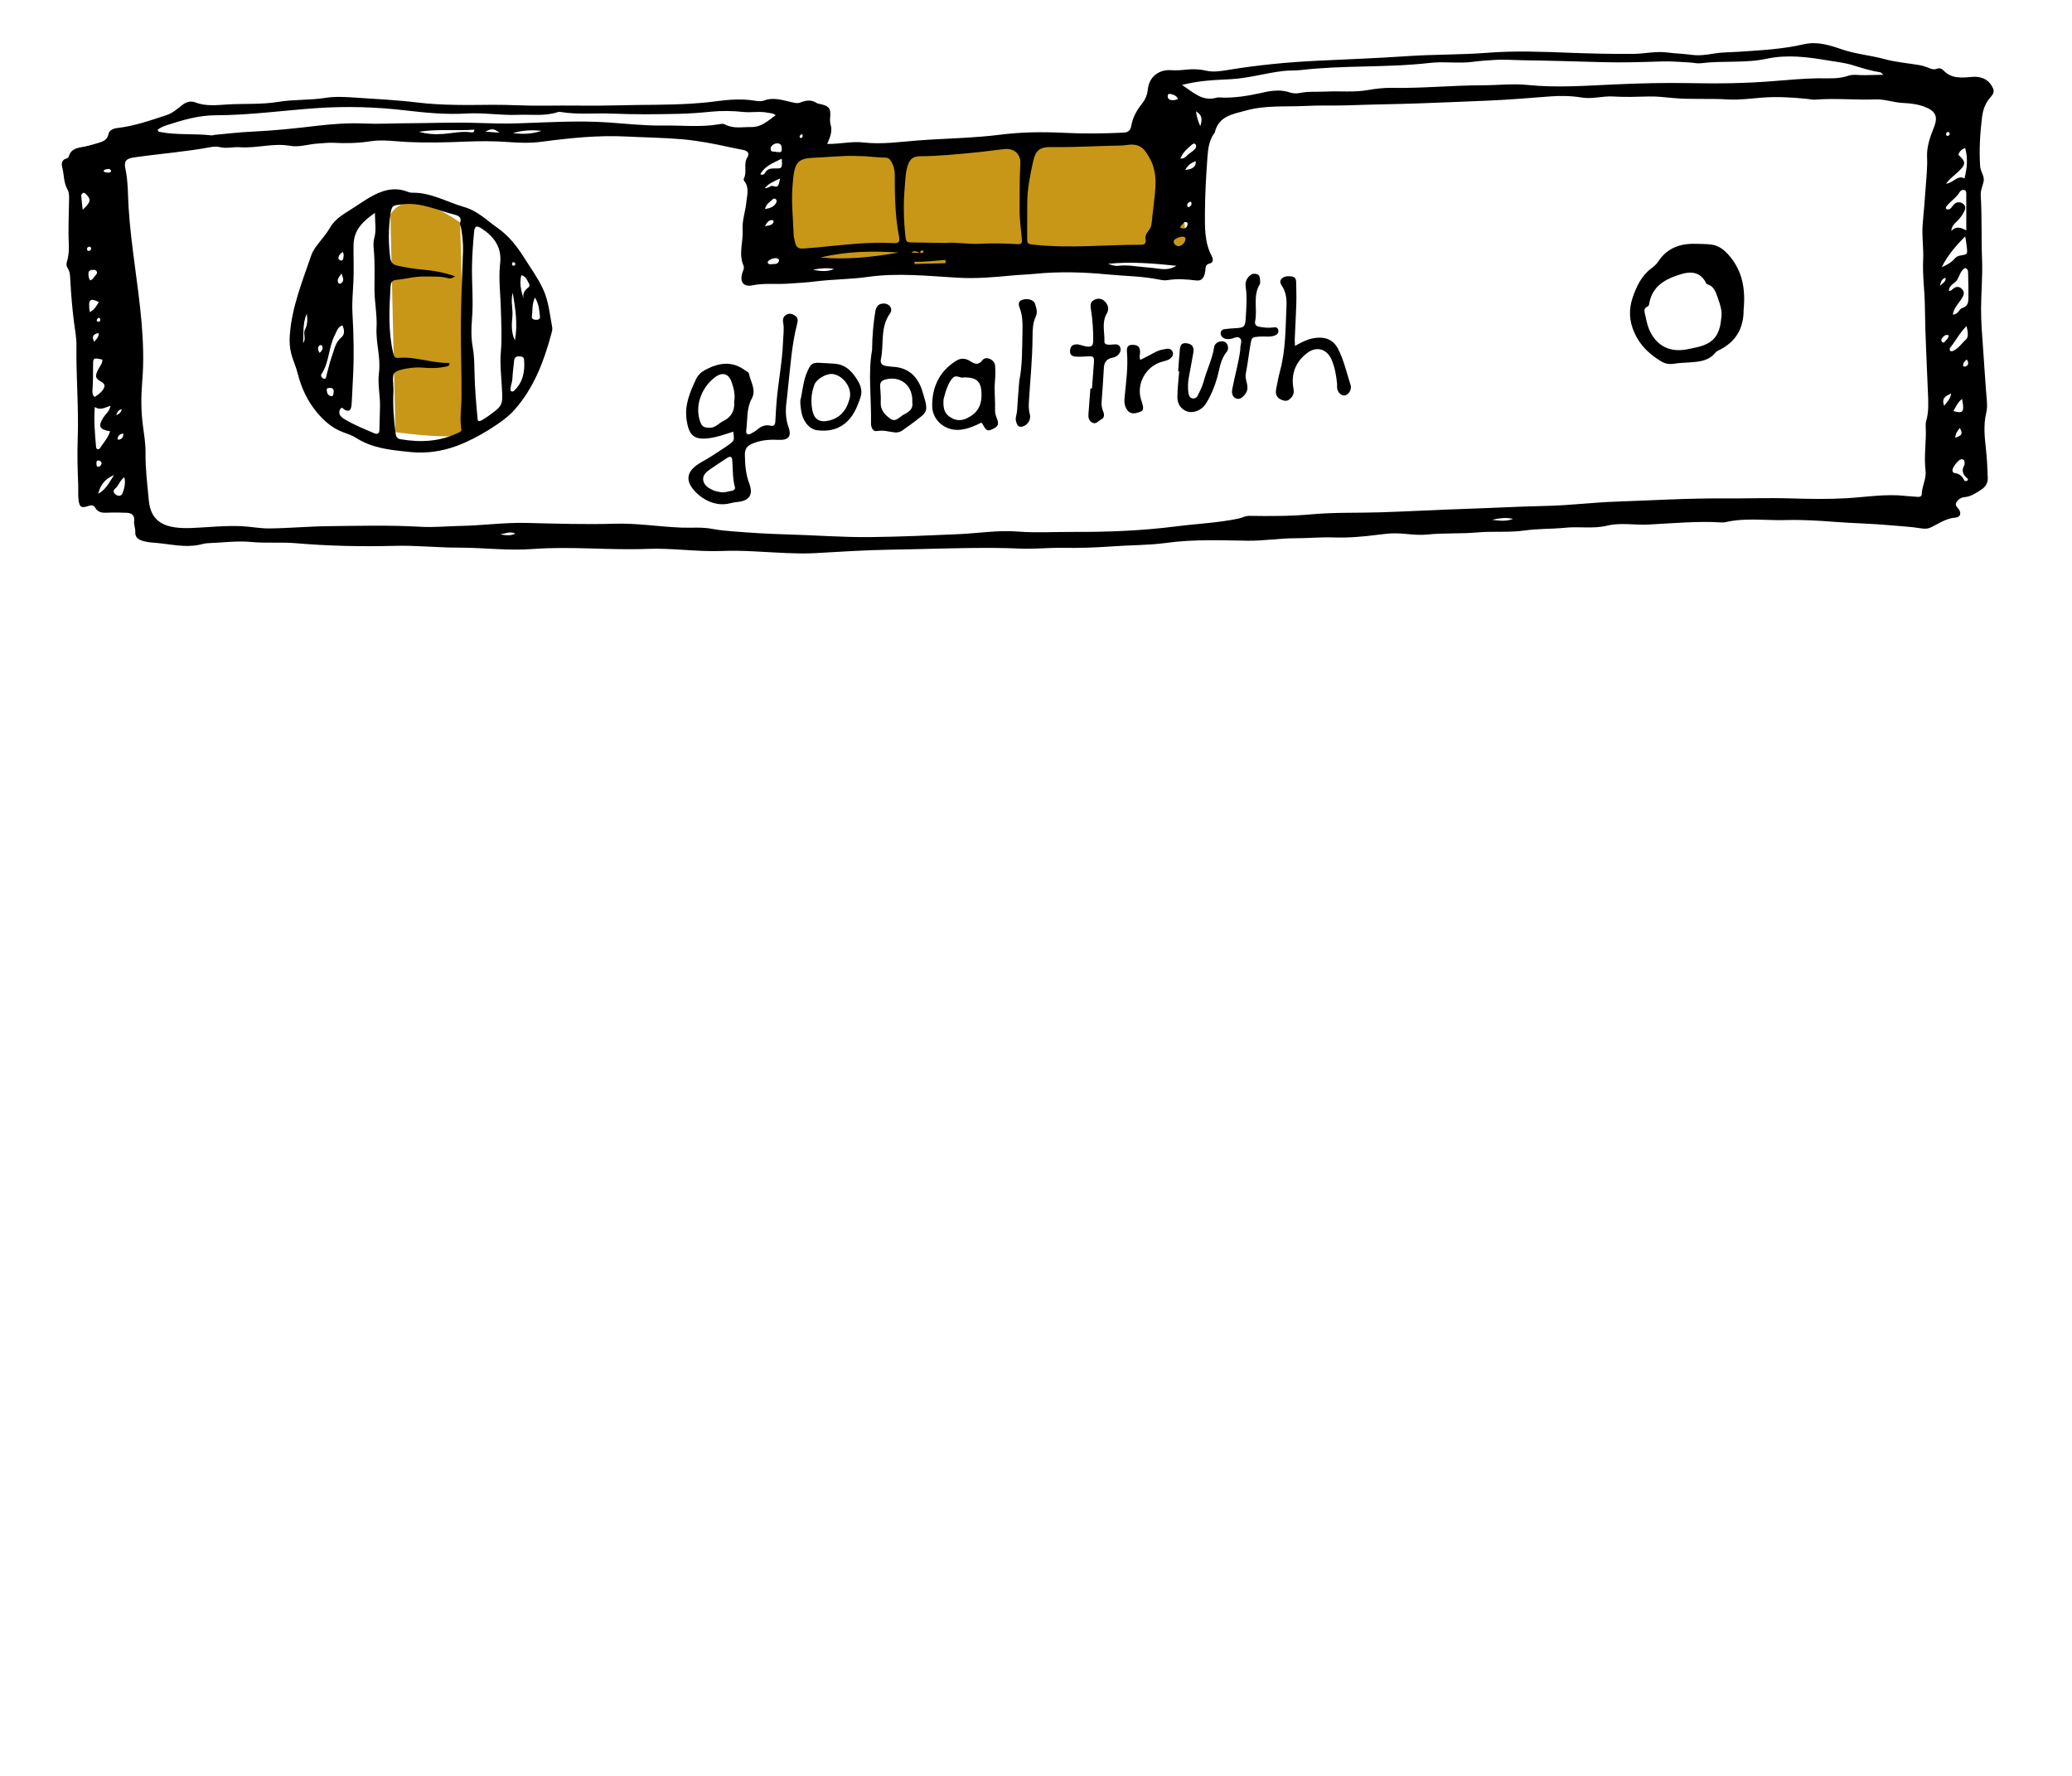 <?xml version="1.0" encoding="UTF-8"?>
<svg id="Ebene_1" data-name="Ebene 1" xmlns="http://www.w3.org/2000/svg" version="1.1" viewBox="0 0 1438.61 1233.1">
  <defs>
    <style>
      .cls-1 {
        fill: #c89717;
      }

      .cls-1, .cls-2 {
        stroke-width: 0px;
      }

      .cls-2 {
        fill: #000;
      }
    </style>
  </defs>
  <path class="cls-1" d="M553.22,107.65s-24.42,64.54,5.23,73.26c29.65,8.72,265.12,0,265.12-8.72s-3.49-69.77-27.91-73.26c-24.42-3.49-242.45,8.72-242.45,8.72Z"/>
  <path class="cls-1" d="M271.05,149l3.52,151.09s20.51,2.91,36.2,2.91,12.21-19.19,12.21-19.19l-3.51-129.24s-35.82-27.02-48.42-5.58Z"/>
  <g>
    <path class="cls-2" d="M574.36,99.97c9.21.04,17.12-1.97,25.04-1.04,12.88,1.5,25.66-.49,38.38-1.44,18.95-1.41,37.98-1.59,56.89-3.98,14.48-1.84,29.15-2.02,43.79-1.29,13.7.69,27.41.55,41.12-.1,3.56-.17,5.26-1.07,5.97-5.2.93-5.37,3.74-10.4,7.19-14.73,2.46-3.08,3.84-6.25,4.22-10.18.84-8.64,7.7-13.94,16.29-13.28,3.29.25,6.65.02,9.94-.34,4.86-.53,9.46-.45,14.38.71,4.53,1.06,9.67.36,14.4-.42,20.99-3.49,42.11-5.55,63.35-6.54,20.56-.97,41.14-1.75,61.68-3.15,18.57-1.27,37.2-.89,55.75-2.35,19.06-1.5,38.08-.72,57.13,0,14.82.56,29.67.91,44.5.75,7.71-.08,15.35-1.98,23.17-.95,5.7.75,11.49.87,17.18,1.65,5.17.71,10.26-.07,15.21-.89,5.96-.99,11.9-.89,17.84-1.29,14.97-1.01,29.97-1.78,44.7-5.19,9.11-2.11,17.79.61,26.32,3.55,9.67,3.33,19.91,4.11,29.76,6.8,7.86,2.15,16.14,2.78,24.22,4.16,1.73.3,3.46.78,5.09,1.43,2.28.9,4.44,2.07,7.01,1.07,1.62-.63,3.25-.18,4.31.98,5.58,6.1,12.82,5.34,19.85,4.69,6.83-.64,12.17,1.98,14.79,8.08,1.32,3.08-1.15,5.18-2.56,6.92-3.2,3.96-4.54,8.25-5.15,13.17-1.4,11.24-2,22.44-1.31,33.77.23,3.74,3,6.72,2.5,10.14-.49,3.36-2.29,6.43-2.07,10.11.9,14.83.34,29.71.92,44.53.44,11.35-.62,22.55-.69,33.82-.06,9.44.74,18.92,1.42,28.38.88,12.16,1.59,24.32,2.64,36.47.23,2.65.14,5.29-.49,7.93-1.98,8.34-1.13,16.69-.18,25.09.74,6.59,1.01,13.24,1.26,19.86.14,3.56-1.5,6.46-4.57,8.36-3.56,2.21-7,4.78-11.38,5.13-2.14.17-3.86,1.09-5.15,2.67-1.16,1.42-1.72,2.77.04,4.59,3.05,3.15,2.55,6.66-1.43,6.97-6.91.55-11.93,4.56-17.76,7.11-1.71.75-3.99.69-5.91.38-7.19-1.18-14.44-1.51-21.65-2.17-12.81-1.18-25.64-1.36-38.43-2.35-11.27-.87-22.63-1.57-33.81-1.25-14.03.4-28.21-1.8-42.14,1.48-1.06.25-2.21.18-3.32.11-16.83-.98-33.61.72-50.37,1.53-9.48.46-19.03-1.51-28.39.76-9.62,2.33-19.4.45-29.09,1.44-9.43.96-18.95.59-28.41,1.93-10.75,1.53-21.71.35-32.49,1.32-11.7,1.06-23.44.27-35.09,1.48-7.12.74-14.08-.67-21.12-.83-4.49-.1-8.78.44-13.13,1-10.11,1.3-20.21,2.18-30.44,1.84-9.02-.3-18.07.57-27.07.57-11.05,0-21.9,1.88-32.99,1.7-18.71-.3-37.55-1.05-56.17,1.51-12.52,1.71-25.13,1.5-37.67,2.42-11.38.84-22.92,1.21-34.44,1.02-9.9-.16-19.84.96-29.83.51-11.48-.52-23-.53-34.5-.39-18.39.23-36.77.88-55.16,1.15-17.5.26-34.94,1.42-52.4,2.41-6.41.36-12.87.2-19.29-.04-15.05-.56-30.03-2.1-45.17-1.47-17.27.72-34.53-2.14-51.82-1.45-26.59,1.06-53.17-1.91-79.72.1-17.11,1.3-34.09-.97-51.14-.96-14.85.02-29.61-1.64-44.5-1.25-23.04.6-46.08.13-69.1-1.85-10.1-.87-20.39.15-30.54-.82-10.17-.98-20.21.48-30.31.83-1.95.07-3.88.68-5.82,1.09-9.78,2.07-19.42-.29-29.06-1.2-3.43-.32-7.01-.44-10.47-1.53-3.27-1.03-5.17-2.81-4.99-6.04.15-2.71-1.15-5.13-.77-7.88.5-3.56-1.64-5.41-5.06-5.54-4.42-.18-8.87-.3-13.28-.08-3.51.17-6.67.05-8.68-3.39-1.31-2.25-3.11-1.84-5.18-1.14-4.4,1.5-5.8.58-6.39-4.08-.47-3.73-.12-7.5-.28-11.26-.43-10.38-.71-20.81-.33-31.19.79-21.7-1.18-43.34-.88-65.03.08-5.45-1.03-10.96-1.73-16.41-1.2-9.41-1.95-18.84-2.5-28.29-.18-3.11-.05-6.25-1.85-8.99-.93-1.41-1.04-2.82-.54-4.42,1.27-4.08,1.52-8.34,1.32-12.52-.51-10.43.06-20.83.2-31.24.03-2.29-.05-4.61-1.12-6.47-2.74-4.75-2.29-10.16-3.61-15.19-.73-2.8-.52-5.35,2.96-6.33.58-.16,1.37-.68,1.5-1.18,1.77-6.8,7.97-6.14,12.83-7.47,2.33-.64,4.68-1.17,7-1.92,3.6-1.16,6.98-1.88,7.86-6.65.41-2.25,3.29-3.6,5.81-3.89,11.95-1.37,23.21-5.3,34.53-9.04,4.09-1.35,7.27-4.18,10.56-6.78,2.81-2.22,5.92-3.32,9.3-2.01,7.34,2.86,14.97,1.88,22.38,1.43,11.71-.7,23.51.14,35.14-1.78,10.91-1.8,22.01-1.06,32.97-2.81,6.7-1.07,13.73-.62,20.57-.16,14.36.97,28.74,1.65,43.05,3.38,17.41,2.12,34.89,1.76,52.41,1.61,11.47-.09,23.02.77,34.53.6,17.95-.27,35.9.26,53.86-.25,16.38-.46,32.78-.12,49.15-1.14,5.53-.34,11.06-.78,16.54-1.54,9.47-1.3,18.89-2.06,28.41-.44,1.92.33,4.16.45,5.92-.21,6.73-2.52,13.08-.12,19.47,1.23,1.99.42,3.66.98,5.7.16,3.81-1.53,7.69-2.16,11.44.39.52.35,1.25.41,1.9.55,6.69,1.48,7.96,2.96,7.34,9.69-.16,1.8-.1,3.29.41,5.06,1.2,4.19-.3,8.24-2.46,13.1ZM638.84,175.51c.83.1,1.73.37,2.35-.42.14-.18-.05-.93-.23-.98-1.23-.39-2.09-.08-2.11,1.41-1.82-.29-3.52-2.26-6.2-.05,2.52.02,4.36.03,6.19.04ZM1322.79,344.35c2.87.22,5.75.45,8.62.65,1.46.1,2.86-.27,2.9-1.95.11-5.57,3.3-10.62,2.61-16.3-1.24-10.17.69-20.34.12-30.51-.07-1.31-.03-2.71.34-3.95,1.92-6.51,1.44-13.16,1.2-19.78-.73-19.89-1.92-39.77-2.11-59.66-.1-10.84-1.74-21.59-1.2-32.44.42-8.39-1.1-16.77-.29-25.2.81-8.36,1.4-16.74,2.04-25.11.54-7.05,1.28-14.02.96-21.18-.31-7.02,2.13-13.91,4.78-20.51,3.03-7.55,1.1-11.38-6.6-14.3-4.88-1.84-9.96-2.39-14.99-2.62-6.43-.3-12.52-2.71-18.99-2.47-13.93.54-27.87-.96-41.8.17-1.95.16-3.96-.37-5.94-.56-10.36-1.03-20.76-1.65-31.13-.83-7.94.63-15.94,1.73-23.82,1.24-12.85-.81-25.7.2-38.56-1.04-5.37-.52-10.93-1.15-16.29-1-8.19.23-16.39.52-24.54,0-7.35-.47-14.53,1.95-21.84.73-7.26-1.21-14.69-1.34-21.86-.79-14.79,1.14-29.55,2.38-44.38,2.98-15.7.64-31.4,1.31-47.11,1.87-15.89.57-31.79.69-47.67,1.3-10.18.39-20.39-.07-30.55.46-13.88.72-27.93-.61-41.6,3.19-9.06,2.52-18.96,3.74-21.65,15.26-.05.2-.25.36-.38.54-3.54,4.89-4.29,10.7-4.7,16.37-.92,12.83-1.69,25.69-1.75,38.54-.06,10.32-.38,20.86,4.77,30.47.99,1.86,1.18,4.45-1.3,4.99-3.42.74-2.88,2.8-3.24,5.28-.75,5.19-2.69,7.01-6.57,6.52-6.62-.84-13.18-1.26-19.83-.18-1.91.31-4-.06-5.94-.46-11.56-2.34-23.34-2.35-35.01-3.48-17.03-1.64-33.97-2.16-50.99-.46-5.28.53-10.6.65-15.88,1.16-12.58,1.22-25.17,2.29-37.81,1.54-20.77-1.23-41.51-3.5-62.32-.55-12.07,1.71-24.31,1.62-36.42,3.14-6.32.8-12.76,1.1-19.14,1.55-8.16.57-16.35-.52-24.49,1.15-6.25,1.29-9-2.38-7.01-8.65.53-1.69,1.57-3.3.78-5.11-3.59-8.2-.02-16.61-.59-24.94-.43-6.25,1.98-12.64,2.58-19.02.47-4.89,2.24-10.07-1.42-14.65-.35-.44-.52-1.43-.27-1.91,2.43-4.62-.56-10.05,2.45-14.69,1.85-2.84-.14-4.47-2.99-5.06-3.03-.62-6.09-1.15-9.11-1.83-11.03-2.46-22.09-4.6-33.39-5.57-12.79-1.11-25.6-1.24-38.39-1.89-19.84-1-39.36,1.02-58.87,3.61-7.8,1.04-15.44.82-23.14.23-10.17-.78-20.36-.7-30.5-.28-13.25.55-26.43.87-39.72.24-8.57-.41-17.29-1.85-25.85-.49-8.62,1.37-17.19,1.48-25.83,1.03-3.34-.17-6.63.35-9.93.49-6.64.29-13.18,2.81-19.79,1.63-11.79-2.12-23.32,1.85-35.08.97-4.49-.34-9.13,1.1-13.79-.09-1.87-.48-4.02-.4-5.94-.04-17.63,3.28-35.51,4.63-53.23,7.16-5.64.8-7.5,2.36-6.35,7.75,1.92,8.98,1.68,18.1,2.24,27.1,1.68,27,6.79,53.57,9.05,80.47,1.11,13.25,1.56,26.53.45,39.73-.88,10.43-.96,20.65.42,31.06.83,6.3,1.9,12.7,1.83,19.09-.13,11.12,1.27,22.14,2.3,33.14,1.05,11.19,6.88,16.99,18.1,18.56,3.94.55,7.92.62,11.94.45,11.5-.5,22.96-1.78,34.53-1.24,6.4.3,12.65,1.62,19.14,1.55,13.74-.16,27.43-1.44,41.14-1.58,21.26-.23,42.53-.8,63.8.43,9.26.54,18.59-.43,27.9-.6,15.23-.28,30.39-2.45,45.65-2.08,20.38.5,40.75,1.17,61.14.55,15.54-.47,30.97,2.12,46.48,2.71,7.08.27,14.23-.49,21.24.86,5.03.97,10.09,1.4,15.18,1.81,11.93.96,23.87,1.68,35.85,2.01,19.7.53,39.36,2.12,59.11,1.9,20.41-.23,40.77-1.14,61.14-2.04,13.72-.61,27.42-2.91,41.14-1.8,12.43,1,24.83.19,37.21.25,24.14.12,48.33-.75,72.33-3.82,14.49-1.85,29.13-2.45,43.49-5.43,2.55-.53,4.73-1.95,7.59-1.9,14.38.23,28.77.25,43.14-1.07,15.9-1.46,31.89-.89,47.83-1.39,19.7-.63,39.39-1.75,59.09-2.4,18.81-.62,37.6-1.66,56.43-2.06,15.93-.34,31.83-2.4,47.76-2.95,25.02-.86,50.03-2.41,75.09-2.24,15.51.1,31.01-.48,46.54-.01,12.82.38,25.66.61,38.53-.12,13.64-.77,27.23-3.14,40.96-1.64ZM820.68,59c7.8,5.04,14,11.62,23.86,8.86,1.64-.46,3.53-.06,5.3-.06,8.21.01,16.21-1.13,24.26-2.94,6.77-1.52,13.84-3.15,20.96-.81,2.26.74,4.73,1.06,7.23.54,6.12-1.28,12.35-.69,18.53-1.01,9.48-.5,18.96.66,28.49-.99,5.58-.96,11.42-1.7,17.11-1.59,21.05.4,42.02-1.77,63.05-1.79,10.41-.01,20.85-1.28,31.22-.22,19.92,2.04,39.82.56,59.68-.35,17.72-.81,35.43-1.28,53.15-.92,19.28.39,38.51.17,57.73-1.4,10.16-.83,20.33-1.75,30.51-1.95,7.2-.14,14.31.73,21.43-1.77,3.37-1.18,7.46-.33,11.23-.41,4.17-.08,8.34-.17,13.2-.27-1.1-.93-1.53-1.61-2.06-1.69-6.56-1.04-12.88-3.01-19.2-4.98-5.51-1.71-11.27-2.29-16.94-3.25-14.24-2.42-28.53-4.29-42.85-1.21-15.07,3.23-30.46,1.17-45.59,3.11-2.58.33-5.29-.39-7.94-.54-6.59-.37-13.15-.92-19.78-.69-13.46.47-26.92.84-40.42.49-9.28-.24-18.57-.51-27.85-.76-8.62-.23-17.26-.43-25.89-.54-7.3-.1-14.62-.7-21.88-.23-4.83.32-9.71.63-14.52,1.28-9.9,1.34-19.77-.4-29.79.75-15.54,1.79-31.31,2.15-46.97,2.53-14.39.35-28.73.8-43.03,2.47-3.73.43-7.54.16-11.27.56-12.51,1.32-24.61,5.13-37.29,5.77-10.92.55-21.93.91-33.69,3.99ZM713.23,140.89c-.02,7.75,0,15.5-.06,23.25-.04,5.34-.06,5.26,5.35,5.83,24.56,2.59,49.12-.06,73.68-.02,2.26,0,3.78-.93,3.21-3.72-.42-2.07.43-4.19,1.69-5.58,2.3-2.55,2.56-5.46,2.8-8.56.2-2.65.66-5.27.91-7.91,1.04-11.07,3.5-22.25-1.86-32.94-4.39-8.75-7.93-11.87-16.72-10.55-1.96.3-3.96.37-5.95.4-15.49.25-30.96,1.26-46.48,1.02-7.8-.12-10.81,2.28-12.47,9.89-2.08,9.51-4.06,19.08-4.1,28.9ZM656.65,168.71c6.86-.74,15.22,1,23.67.56,8.39-.44,16.8-.32,25.2.21,3.84.24,4.19-.27,3.88-4.11-.53-6.58-1.54-13.1-1.48-19.76.09-10.62-.14-21.24.52-31.86.42-6.75-4.34-10.95-11.1-10.26-6.16.63-12.28,1.6-18.44,2.21-13.42,1.32-26.85,2.7-40.35,2.81-4.54.04-6.78,2.05-8.16,6.01-1.77,5.11-1.78,10.44-2.25,15.71-.98,11.07-.74,22.14.43,33.18.51,4.79.81,4.87,5.24,4.95,7.08.12,14.17.22,22.82.34ZM601.27,108.51c-2.87-.1-5.73-.21-8.62-.25-9.11-.14-18.15.89-27.23,1.25-10.89.43-13.34,2.83-14.67,13.84-.16,1.32-.19,2.65-.33,3.98-1.21,11.76.2,23.47.58,35.2.06,1.75.45,3.52.89,5.24,1.07,4.23,2.13,5.02,6.55,4.75,3.75-.22,7.49-.62,11.23-.96,16.74-1.54,33.44-3.75,50.33-2.78,4.03.23,4.93-.68,4.2-4.48-2.73-14.22-2.98-28.59-2.95-42.98,0-3.43-.82-6.47-2.64-9.42-1.05-1.71-1.97-2.44-4.09-2.46-4.42-.04-8.83-.58-13.24-.92ZM538.58,80c-2.27-1.66-3.89-1.38-5.38-1.71-5.7-1.24-11.51.06-17.16-.55-7.54-.82-14.97-.91-22.49-.17-7.27.72-14.57,1.29-21.87,1.46-15.5.37-31,.51-46.52-.14-11.9-.5-23.87.83-35.74-1.11-.64-.1-1.38-.19-1.96,0-9.05,3.09-18.45,1.58-27.68,1.95-11.95.49-23.95-1.62-35.81-.92-14.27.85-28.21-.49-42.27-2.14-20.5-2.41-41.14-3.03-61.7-1.6-23.41,1.62-46.7,4.93-70.23,4.96-11.56.02-22.59,3.2-33.48,6.73-2.41.78-4.92,1.7-6.8,3.32.17,1.15.77,1.4,1.42,1.53,11.83,2.3,23.91,1.01,35.81,2.38.85.1,1.74-.31,2.62-.39,8.37-.75,16.74-1.78,25.13-2.16,15.25-.68,30.43-2.28,45.54-4.08,11.06-1.32,22.1-2.07,33.11-1.59,9.77.42,19.48-.15,29.21-.18,15.28-.05,30.55-.71,45.84-.32,10.59.28,21.2.74,31.78.37,20.82-.72,41.61-2.05,62.46-.62,12.6.87,25.18,2.33,37.84,2.14,13.04-.2,26.13,1.35,39.13-.91,1.33-.23,2.7-.51,3.92.14,5.85,3.13,11.99,1.76,18.18,1.82,7.35.07,11.56-4.27,17.12-8.26ZM65.79,282.58c-.7,9.85.12,18.81.92,27.76.17,1.88,1.88,2.13,2.75.77,2.4-3.78,5.69-7.11,6.96-11.66-7.47-1.21-8.45-3.53-4.66-9.53,1.55-2.46,4.27-4.27,5-8.16-3.86,1.12-6.94,3.45-10.97.83ZM1355.85,218.4c3.83.03,4.32-3.87,6.58-4.54,4.05-1.19,4.22-4.11,4.26-7.18.07-5.72-.03-11.45-.23-17.17-.04-1.16.07-2.75-2.02-3.41-3.01,1.54-3.81,5.01-5.26,7.79-1.55,2.99-6.15,3.78-5.99,8.19.73-.2,1.22-.18,1.48-.42,2.27-2.05,4.7-3.8,7.46-1.03,2.65,2.67.96,5.06-.72,7.61-2.01,3.05-4.82,5.73-5.56,10.15ZM623.98,175.35c-18.25-1.22-36.44-.9-54.37,3.47,18.26,1.64,36.33-.28,54.37-3.47ZM1365.23,160.02c0-8.85.02-16.96-.03-25.08,0-1.05.1-2.38-1.09-2.89-1.43-.61-2.86.22-3.47,1.27-2.16,3.73-5.83,5.98-8.53,9.16-.67.79-1.63,1.63-.6,2.8,2.98.77,3.69-1.96,5.16-3.36,1.94-1.84,3.93-1.91,6.01-.63,2.47,1.52,1.97,3.87.93,5.87-1.32,2.54-3.13,4.81-5.23,6.82-1.68,1.61-3.36,3.26-3.57,6.37,3.25-3.49,6.58-2.47,10.43-.32ZM1348.17,185.49c3.45-1.39,6.62-3.19,9-5.93,1.15-1.33,2.34-1.88,3.89-2.13,4.94-.81,5.01-.84,4.56-5.35-.25-2.55-.71-5.08-1.12-7.96-6.56,6.52-12.3,13.24-16.33,21.38ZM71.09,249.71c-6.28-1.38-6.45-1.38-6.47,3.97-.02,5.5.02,10.98-.37,16.48-.13,1.89-.34,4.01,1.48,5.46,3.32-2.08,5.14-3.78,6.13-5.6,1.11-2.05,1-3.41-1.35-4.79-4.52-2.66-4.63-3.82-2.49-8.36,1.1-2.34,3.14-4.3,3.07-7.15ZM816.81,184.55c-15.85-1.65-31.63-3.01-47.5-1.38,2.31.78,4.73,1.68,7.01,1.4,6.49-.8,12.8.5,19.18,1.01,3.31.27,6.61.68,9.9,1.11,3.98.52,7.8.1,11.42-2.14ZM1351.16,127.56c5.28-.57,7.8-6.25,12.81-3.67,1.85-7.32,2.43-14.12.47-21.14-2.7.88-3.95,2.58-4.81,4.67,5.36,4.89,5.43,6.49.36,11.5-2.65,2.61-5.86,4.63-8.83,8.64ZM290.87,91.49c5.62,1.63,11.29,1.93,17.02,1.49,6.37-.49,12.68-2.05,19.15-1.1.86.13,2.21.26,2.33-1.84-12.88.92-25.75-.61-38.5,1.45ZM1363.96,322.81c.15-1.56.23-2.74-.64-3.55-.39-.36-1.25-.49-1.8-.35-1.97.48-5.94,5.62-5.92,7.57.01.94.44,1.85,1.42,1.96,3.43.38,5.54,2.29,6.88,5.35.11.25,1.23.27,1.76.07.71-.25.93-1.19.41-1.6-3.52-2.75-4.28-5.99-2.11-9.45ZM1365.37,226.37c-4.89,4.97-7.57,10.35-11.27,14.97-.59.74-.64,1.76.14,2.37.37.29,1.28.22,1.79-.02,3.83-1.79,6.14-5.43,9.14-8.16,1.66-1.5,1.21-5.36.2-9.17ZM542.79,110.16c-5.92,3.04-11.74,4.95-14.9,10.86,1.91.79,2.77-.07,3.26-.96,1.51-2.76,3.89-3.16,6.73-3.11,5.29.09,5.29-.01,4.91-6.78ZM86.35,331.37c-3.39,2.4-3.85,5.83-6.3,7.79-1.8,1.44-1.36,3.12.41,4.31,2,1.35,3.95,1.01,4.75-1.33,1.1-3.19,2.13-6.5,1.14-10.77ZM57.4,145.65c5.72-5.21,5.99-7.34,2.21-10.9-.63-.59-1.37-1.25-2.24-.58-.47.36-1,1.06-.97,1.57.21,2.96.58,5.91,1,9.9ZM68.21,342.83c5.15-2.75,7.59-7.66,10.95-12.94-6.5,2.67-9.55,7.1-10.95,12.94ZM375.96,90.86c-6.71-.73-13.34-.41-19.81,1.54,6.73.92,13.36.66,19.81-1.54ZM1356.25,285.41c6.84,2.02,7.81.58,6.02-8.39-2.86,2.18-4.16,5.16-6.02,8.39ZM819.6,110.1c3.45.22,4.33-2.31,6.11-3.45,1.47-.93,2.86-2.04,4.06-3.29.74-.77,1.07-2.07.32-3.04-.95-1.22-2.01-.35-2.78.33-2.92,2.59-6.07,5.02-7.72,9.45ZM656.52,182.76c0-.75,0-1.51,0-2.26-7.2.46-14.38,1.5-21.61,1.23.01.52.03,1.04.04,1.56,7.19-.18,14.38-.35,21.57-.53ZM539.08,105.53c3.22.38,3.65.16,3.67-2.02.02-1.82-.18-3.6-2.51-3.95-2.45-.36-5.35,1.71-5.2,3.87.19,2.8,2.73,1.4,4.04,2.1ZM823.04,166.47c.08-1.2-.2-2.07-1.66-2.14-2.46-.11-6.54,1.81-6.51,3.23.04,1.71,1.12,2.79,2.69,3.27,2.06.63,5-1.76,5.48-4.37ZM62.34,216.73c3.45-1.8,4.69-4.46,6.3-6.96-5.91-2.93-7.69-2.43-6.3,6.96ZM541.61,123.92c-4.38,2.13-7.73,3.28-10.59,6.66,2.71.36,3.83-2.16,6.07-1.33,3.72,1.38,3.68-1.56,4.52-5.33ZM62.63,194.68c2.03-.64,2.52-2.26,3.53-3.33.85-.91,1.82-2.09.62-3.38-.82-.88-2.02-.59-3.08-.49-1.56.15-2.36,1.16-2.29,2.62.07,1.48.05,3.05,1.23,4.58ZM531.13,145.16c3.75-.6,6.28-1.59,7.76-4.31.4-.73.52-1.76-.17-2.48-.72-.75-1.69-.52-2.31.09-1.83,1.78-4.37,2.98-5.27,6.69ZM822.88,117.98q7.85-.6,7.33-6.02c-3.25,1.01-5.56,2.92-7.33,6.02ZM1035.94,360.92c4.9.62,9.79,1.32,14.57-.64-4.9-1.17-9.75-.41-14.57.64ZM564.46,187.28c5.5,1.19,10.12,1.48,14.63-.54-4.7-.85-9.37-.52-14.63.54ZM535.29,183.53c1.77-.5,4.66.58,5.62-2.38.32-1-.9-1.81-2.12-1.9-2.37-.17-5.96,1.69-5.78,3.01.15,1.1,1.04,1.2,2.28,1.27ZM346.82,92.16c-4.13-3.01-5.21-3.01-9.89-.75,3.39.26,6.64.51,9.89.75ZM817.9,68.81c-.9-2.22-2.67-2.96-4.61-3.43-1.05-.25-2.27-.64-2.51,1.03-.17,1.18.24,2.28,1.37,2.76,1.89.79,3.77.32,5.75-.36ZM1349.83,281.73c2.34-2.85,4.35-4.8,4.87-8.57-3.59,1.9-6.9,2.94-4.87,8.57ZM347.23,370.99q7.32,1.52,10.49-.5c-3.55-1.84-6.84.07-10.49.5ZM65.44,237.32c1.44-1.92,3.42-3.28,3-6.06q-5.87.99-3,6.06ZM830.41,77.28c.41,3.9,1.39,6.6,2.93,10.34,1.57-4.69,1.44-7.65-2.93-10.34ZM1357.58,303.97c4.89-1.78,5.26-2.71,3.16-6.82-1.43,1.88-3.06,3.61-3.16,6.82ZM531.09,157.05c2.94-.65,5.31-.47,6.05-3.16.08-.28-.35-.98-.61-1.02-2.62-.37-3.85,1.41-5.44,4.18ZM1352.99,232.76c-2.4-.64-3.55.67-4.61,2.08-.56.76-.74,1.71-.08,2.45,1.2,1.34,1.9.1,2.55-.7.81-1,2.09-1.71,2.13-3.83ZM819.32,158.01c2.47,1.06,4.16.94,5.06-1.47.32-.85.34-1.94-.55-2.27-1.88-.7-2.42,1.35-3.59,2.13-.3.2-.41.69-.92,1.61ZM80.74,288.36q3.59-1.67,3.73-4.29c-2.11.56-3.13,1.93-3.73,4.29ZM85.64,301.02c-2.49.25-3.62,1.57-4.08,3.55-.05.22.55.86.73.81,1.96-.44,3.49-1.34,3.34-4.37ZM1365.54,249.54c-1.64,1.66-2.97,2.83-2.36,4.76.06.2,1.28.3,1.77.06,2.07-1.01,1.92-2.57.58-4.82ZM70.6,321.74c-.27-1.19-1.01-1.93-2.18-1.97-1.6-.06-1.49,1.24-1.44,2.26.05,1-.01,2.35,1.63,2,1.15-.24,1.65-1.26,1.99-2.29ZM1346.94,198.45c2.18-2.13,4.31-2.83,3.87-5.57-2.51.8-3.27,2.37-3.87,5.57ZM72.14,119.2c.43.16.81.37,1.22.43,1.23.18,2.54.65,3.6-.4.19-.19.13-.91-.08-1.15-1-1.17-2.31-.79-3.5-.42-.62.2-1.72.32-1.24,1.54ZM826.91,140c-1.6.31-2.74,1.1-2.63,2.89.04.65.81,1.17,1.36.86,1.41-.82,2.13-2.04,1.27-3.75ZM62.08,171.28c-1.01.06-1.62.63-1.67,1.61-.04.72.42,1.39,1.15,1.36.92-.04,1.63-.65,1.71-1.63.06-.74-.44-1.2-1.19-1.34ZM1353.71,92.86c-.07-.73-.54-1.2-1.2-1.2-.68,0-1.15.51-1.31,1.19-.16.72.1,1.34.84,1.47,1.07.19,1.48-.55,1.67-1.46ZM556.78,93.04c-.46.36-1.03.65-1.37,1.12-.4.55-.31,1.28.35,1.58.71.32,1.15-.26,1.42-.85.29-.62.16-1.22-.41-1.85ZM68.42,223.41c1.05-.2,1.42-.88,1.17-1.85-.18-.68-.79-1.11-1.41-.72-.47.3-.9.94-1,1.5-.15.81.59.99,1.25,1.08Z"/>
    <path class="cls-2" d="M282.29,313.59c-12.12-1.2-24.2-2.62-34.87-9.44-2.76-1.76-5.93-2.85-9.06-3.99-7.45-2.72-13.34-7.82-18.35-13.85-6.61-7.95-10.85-17.08-13.34-27.12-1.16-4.7-3.34-9.09-4.53-13.84-1.04-4.17-1.22-8.25-.93-12.5,1.35-19.54,8.72-37.45,14.94-55.66.91-2.66,2.63-5.14,4.36-7.41,2.96-3.87,6.22-7.52,8.67-11.75,3.84-6.64,10.44-9.94,16.51-13.9,3.52-2.3,6.99-4.71,10.62-6.84,8.27-4.84,16.89-7.9,26.55-4.2,1.03.39,2.16.76,3.23.73,13.09-.29,24.18,6.52,36.23,9.94,9.3,2.65,15.69,9.28,23.12,14.48,7.69,5.38,13.43,12.67,18.44,20.62,4.48,7.11,9.39,13.85,13.03,21.56,4.09,8.66,4.8,17.87,6.5,26.94.27,1.43-.25,3.08-.65,4.57-5.15,19.21-12.15,37.53-25.6,52.71-3.69,4.17-8.08,7.4-12.68,10.52-7.01,4.74-14.31,8.86-22.01,12.3-12.82,5.72-26.19,7.99-40.19,6.12ZM315.96,191.87c-2.49,1.88-4.02,1.49-5.47,1.12-5.24-1.34-10.56-.85-15.87-.99-6.52-.18-12.71,1.7-19.08,2.28-3.13.29-4.19,1.52-4.36,4.48-.92,15.49-1.76,30.95,1.79,46.3.56,2.4,1.08,3.7,3.58,3.46,11.86-1.11,23.13,3.63,34.89,3.51.54,0,.75.46.58,1.17-.39,1.08-1.57,1.18-2.58,1.39-4.81,1.02-9.66,1.19-14.56.76-5.56-.49-11.09-.04-16.47,1.42-4.91,1.34-5.72,2.47-5.55,7.55.09,2.65.43,5.26.3,7.94-.48,9.32.23,18.58,1.41,27.83.29,2.3.52,4.37,3.43,4.87,13.86,2.39,27.36,1.77,40.24-4.5,1.23-.6,2.31-.98,2.02-2.82-1.18-7.5.15-15,.18-22.5.06-16.57-.6-33.13-.49-49.68.11-17.05,1.01-34.12,1.52-51.18.16-5.39-.45-10.6-1.29-15.85-.21-1.29-1.18-2.52-.71-3.86,1.31-3.71-1.16-4.83-3.84-5.5-11.91-2.99-23.15-8.75-36.15-7.21-6.72.8-7.48.52-8.43,7.13-1.42,9.94-1.39,19.82-.14,29.8.46,3.63,1.94,4.97,5.11,5.68,5.64,1.27,11.31,2.19,17.07,2.69,7.49.66,14.88,1.89,22.87,4.7ZM260.32,147.82c-8.81,6.17-14.73,11.99-14.86,22.58-.1,8.4.32,16.82-.09,25.22-.36,7.3-1.06,14.64-.65,21.9.88,15.5,1.19,30.98.27,46.48-.34,5.75-.45,11.53-.92,17.27-.32,3.85-1.99,4.81-4.91,3.16-.86-.49-1.44-1.98-2.63-.77-.78.79-1.08,1.95-.93,3.1.26,1.96,1.74,3.12,3.21,4.04,6.61,4.11,13.84,6.97,20.97,10.01,1.9.81,3.56.56,3.63-2.1.15-5.52.34-11.05.43-16.57.14-7.74-1.72-15.66-.74-23.12,1.42-10.75-2.25-20.86-1.66-31.43.49-8.74-1.39-17.6-1.44-26.4-.06-9.27.39-18.54-.47-27.81-.24-2.62-.41-5.45.3-7.92,1.59-5.5.46-10.89.49-17.63ZM331.74,292.03c1.22.68,2.03.15,2.76-.27,1.54-.87,3.06-1.79,4.49-2.83,10.18-7.32,10.17-7.52,9.44-20.23-.46-8.17-1.4-16.42-.67-24.51.87-9.76.24-19.41.01-29.1-.25-10.77-1.75-21.51-.51-32.31,1.24-10.82-4.05-18.29-12.56-23.94-3.83-2.54-5.14-2.01-5.56,2.49-.74,7.93-1.32,15.89-1.43,23.84-.16,12.15,1.04,24.28-.01,36.47-.55,6.34-.65,12.82.48,19.19.98,5.47,1.15,10.99,1.24,16.53.19,11.65,1.18,23.24,2.3,34.64ZM354.63,271.51c1.28.68,1.82.24,2.29-.2,6.28-5.92,7.62-13.45,6.95-21.6-.17-2.08-1.79-2.19-3.42-2.26-2.14-.09-3.3.75-3.5,2.99-.36,4.19-1.01,8.35-1.21,12.55-.14,2.95-1.75,5.8-1.12,8.53ZM237.7,225.89c-3.3,1.23-3.89,4.18-5.16,6.62-4.47,8.63-3.84,19-9.36,27.31-.75,1.12.23,2.72,1.66,3.12,1.61.45,1.52-1.05,1.79-2.05,1.23-4.48,2.21-9.06,3.77-13.42,1.69-4.69,2.41-9.79,6.77-13.4,2.15-1.78,2.15-5.08.52-8.19ZM356.01,203.29c-1.64,5.65.31,11.23-.28,16.89-.56,5.39-.77,10.96,1.78,16.13,2.09-11.14.29-22.09-1.49-33.02ZM371.43,206.59c-2.32,5.03-1.46,9.13-2.16,12.96-.36,2,1.45,2.49,3.09,2.52,1.5.03,2.75-.67,2.53-2.31-.54-4.04-.45-8.26-3.47-13.17ZM363.7,208.15c-1.18-3.9.33-6.5,3.19-8.6.73-.54.96-1.59.49-2.4-1.32-2.3-2.01-5.25-5.41-6.09-1.57,6.05.07,11.43,1.73,17.1ZM212.96,217.79c-2.99,7.15-2.08,13.84-2.52,20.35,2.46-2.82-.23-6.26,1.3-9.22,1.67-3.21,1.97-6.64,1.22-11.13ZM231.65,272.49c.22-2.01-.39-3.1-2.38-3.12-1.11-.01-2.46,0-2.43,1.33.04,1.97.82,4.01,3.02,4.34,1.76.26,1.58-1.58,1.79-2.56ZM237.1,189.82c-1.61,2.63-3.55,4.24-2.09,6.86.16.29,1.32.38,1.71.11,2.75-1.88,1.27-4,.37-6.97ZM237.97,174.98c-1.67.94-2.35,2.01-2.83,3.23-.49,1.24.02,2.12,1.17,2.56,1.52.57,1.89-.59,2.06-1.67.19-1.25.58-2.56-.4-4.12ZM221.88,245.04c1.74-1.39,2.6-2.98,1.71-5.04-.13-.29-1.39-.51-1.66-.26-1.83,1.65-1.1,3.42-.05,5.3ZM356.36,184.53c.71-.01,1.32-.26,1.42-1.02.09-.69-.32-1.23-.98-1.42-.82-.24-1.18.36-1.3,1.01-.13.66.17,1.2.86,1.44Z"/>
    <path class="cls-2" d="M509.15,299.74c-5.48,1.7-10.82,3.71-16.5,4.48-10.7,1.45-14.26-1.79-15.88-12.25-1.65-10.64,2.23-19.59,6.47-28.64,1.34-2.86,3.58-5.02,6.44-6.52,9.19-4.82,18.33-6.5,27.45.21,1.07.79,2.66,1.28,2.91,2.58,1.11,5.68,5.21,11.12,1.9,17.2-3.79,6.96-2.81,14.69-3.82,22.09-.31,2.32.83,3.47,3.19,2.23,1.57-.82,3.16-1.7,4.48-2.85,2.68-2.33,5.61-3.52,9.15-2.7,2.41.56,3.23-.66,3.36-2.78.26-4.2.46-8.41.78-12.61,1.1-14.37,4.07-28.53,4.58-42.97.16-4.42.93-8.82.09-13.26-.45-2.36.14-4.41,2.52-5.58,2.04-1,3.84-.44,5.62.73,2.3,1.51,2.16,3.53,1.55,5.86-3.8,14.64-4.66,29.72-6.36,44.66-.32,2.85-.52,5.71-.91,8.56-.83,6.16-.92,12.28,1.28,18.35,2.42,6.67-.24,9.27-7.14,8.9-6.28-.34-12.64.16-18.6,2.91-3.29,1.52-4.58,3.81-4.54,7.3.07,6.89.61,13.65,3.07,20.19,2.86,7.61.09,11.85-7.97,12.69-1.76.18-3.53.45-5.23.91-11.03,2.98-21.94-3.83-27.04-11.43-3.24-4.83-2.51-9.63,1.92-13.56,3.51-3.11,7.86-4.91,11.73-7.46,4.23-2.79,8.56-5.43,12.66-8.4,3.61-2.62,3.53-2.88,2.84-8.85ZM509.74,278.96c.88-4.72-.22-9.21-1.76-13.64-1.99-5.74-6.18-7.21-11.19-3.63-8.62,6.15-14.7,18.75-10.85,30.5,1.3,3.96,2.6,4.77,6.79,4.84,3.99.06,6.23-3.09,9.34-4.61,5.69-2.77,8.18-7.21,7.66-13.45ZM499.84,341.64c2.95.66,5.71-.48,8.52-.91,1.09-.17,2.26-1.12,1.93-2.32-1.73-6.26-1.38-12.7-1.89-19.07-.21-2.67-1.82-2.55-3.71-1.28-3.86,2.61-7.81,5.07-11.61,7.75-2.57,1.81-5.3,4.01-4.85,7.43.5,3.86,3.8,5.8,7.11,7.26,1.4.62,2.99.78,4.5,1.15Z"/>
    <path class="cls-2" d="M1210.59,216.09c-.17,12.03-5.39,21.01-16.18,26.6-1.18.61-2.56,1.15-3.35,2.13-4.49,5.63-10.84,6.3-17.31,6.78-3.75.28-7.55.29-11.24.94-3.29.58-6.46-.01-8.99-1.53-8.06-4.83-14.7-10.97-18.72-19.93-3.67-8.18-4.05-16.21-1.24-24.41,2.67-7.77,6.09-15.19,13.02-20.35,1.76-1.31,3.51-2.85,4.69-4.66,6.37-9.78,15.76-12.77,26.77-12.35,3.32.13,6.66.05,9.95.47,5.57.7,9.49,3.95,13.07,8.24,8.88,10.62,10.74,22.91,9.66,36.08-.05.66-.1,1.32-.15,1.99ZM1195.04,221.24c1.01-4.83-.71-9.71-2.39-14.49-1.36-3.89-2.59-8.16-7.45-9.42-.32-.08-.57-.64-.77-1.02-3.75-7.28-9.96-8.1-16.9-6.04-10.96,3.25-20.57,8.14-22.57,21.1-.09.57-.61,1.34-1.11,1.54-2.62,1.02-2.2,3.17-1.75,5.04.86,3.63,1.42,7.32,2.93,10.84,4.51,10.47,13.06,15.6,24.33,14.08,2.84-.38,5.64-1.06,8.44-1.67,11.43-2.48,16.21-7.93,17.23-19.96Z"/>
    <path class="cls-2" d="M605.49,243.09c.13-10.49.92-18.62,2.23-26.71.64-3.92,2.42-5.6,5.97-5.62,3.84-.02,6.53,3.7,4.32,6.76-7.08,9.8-4.16,21.42-6.41,32.08-.55,2.63.91,4.18,3.59,4.51,1.54.19,3.07.5,4.61.57,11.09.44,17.56,7.08,20.57,16.82,4.85,15.64,3.79,14.08-7.61,22.92-1.75,1.35-3.66,2.5-5.38,3.88-1.84,1.48-3.93,2.19-6.17,1.94-4.07-.45-7.91-1.74-12.25-.95-3,.54-4.26-2.53-4.21-5.53.29-17.65-2.13-35.35.74-50.67ZM633.41,279.45c.7-11.37-7.63-18.43-17.96-16.12-3.24.72-4.62,2.01-4.35,5.31.28,3.53.59,7.1.39,10.62-.3,5.35,2.83,8.7,6.55,11.41,3.87,2.82,6.42-1.17,9.37-2.77.78-.42,1.58-.81,2.32-1.29,2.62-1.66,4.29-3.84,3.69-7.17Z"/>
    <path class="cls-2" d="M899.15,240.18c6.2-3.59,11.51-5.93,17.85-5.71,5.88.2,9.73,3.2,12.1,7.88,4,7.9,5.94,16.6,8.62,25.01.13.42.21.86.22,1.3.12,2.76-1.86,5.47-4.29,5.9-2.23.39-4.79-1.92-5.24-4.87-.16-1.08.05-2.22-.07-3.32-.59-5.75-1.53-11.43-3.88-16.77-3.23-7.34-10.31-9.39-16.71-4.6-8.43,6.3-11.56,14.92-9.63,25.13.67,3.52-.92,5.65-3.11,7.36-1.83,1.43-4.29.71-6.29-.4-2.75-1.52-3.21-4.13-2.68-6.91.83-4.35,1.66-8.7,2.8-12.97,3.93-14.73,3.68-29.86,4.38-44.89.22-4.79-.36-9.76-3.29-14.02-1.04-1.51-1.58-3.32.01-4.85,1.95-1.87,4.41-1.77,6.89-1.5,2.23.24,3.05,1.75,3.1,3.65.13,5.32.25,10.64.09,15.95-.24,7.97-.73,15.93-1.07,23.9-.05,1.27.1,2.54.19,4.73Z"/>
    <path class="cls-2" d="M681.29,293.47c-4.47,2.33-9.13,4.27-14.27,4.9-10.28,1.26-19.72-6.21-19.79-16.52-.1-13.24,5.06-24.05,16.57-31.3,3.33-2.1,6.55-1.88,9.92.27,2.81,1.8,5.46,3.13,8.46-.77,2.39-3.09,8.41-.33,8.72,3.8.26,3.52.25,7.1-.08,10.61-.64,6.87.28,13.72.07,20.57-.05,1.79.44,3.4,1.12,5.1,1.8,4.49,1.1,5.98-2.97,7.87-3.43,1.58-4.34,1.1-6.77-3.5-.18-.35-.55-.59-.98-1.03ZM655.11,277.31c-.29,4.92.06,9.04,3.93,11.87,3.87,2.83,7.85,3.39,12.41,1.18,6.98-3.37,10.24-8.53,10.03-16.97-.21-8.15-3-11.06-10.87-11.34-.44-.02-.92-.11-1.32.02-2.51.86-5.12-2.12-7.56.16-2.15,2.02-3.27,4.73-4.32,7.38-1.05,2.65-1.66,5.48-2.3,7.7Z"/>
    <path class="cls-2" d="M758.17,269.76c.44-5.74.92-11.49,1.3-17.23.33-5.08.08-5.26-4.89-5.04-2.65.12-5.33.34-7.95.1-2.45-.22-4.09-1.52-3.66-4.45.38-2.59,1.57-3.91,4.32-4.02,2.32-.09,4.29,1.01,6.46,1.38,4.11.7,5.28-.15,5.28-4.3,0-6.87-.37-13.74-1.46-20.54-.47-2.9-1.12-5.9,2.28-7.52,2.66-1.26,5.38-.87,7.34,1.26,2.2,2.39,3.12,5.09,1.19,8.42-3.58,6.17-1.29,13-1.57,19.53-.05,1.17,1.13,1.87,2.33,1.96,1.1.08,2.22.07,3.31-.08,2.62-.35,5.16-.26,5.59,3,.36,2.71-2.38,5.58-5.17,6.02q-6.01.93-6.41,6.77c-.52,7.96-.93,15.93-1.59,23.88-.21,2.54.22,4.79,1.17,7.09.83,2.02.71,4.22-1.43,5.21-2.04.94-3.61,3.86-6.46,2.14-2.13-1.29-2.63-3.4-2.44-5.77.48-5.96.92-11.93,1.37-17.89.36.03.72.06,1.08.09Z"/>
    <path class="cls-2" d="M556.18,276.11c1.21-6.69,1.93-12.88,4.55-18.59,2.41-5.26,3.48-5.87,9.2-5.54,3.31.19,6.65.32,9.93.61,7.82.69,12.44,6.07,16.09,12.42,1.94,3.39,2.78,7.09,1.5,10.86-2.41,7.14-5.16,14.06-11.64,18.8-5.57,4.08-11.86,4.87-18.26,4.1-5.88-.7-10.4-6.59-11.34-14.01-.38-3.02-1-6.17-.04-8.65ZM577.8,259.68c-4.14-.35-10.82,3.45-12.33,7.38-2.18,5.68-2.61,11.69-1.48,17.6,1.32,6.92,5.35,9.01,12.18,7.22,8.05-2.11,12-8.11,13.79-15.44,1.82-7.43-4.92-16.14-12.17-16.76Z"/>
    <path class="cls-2" d="M861.16,242.45c-.22-2.89,1.66-5.7-.16-7.54-1.93-1.95-4.57.28-6.91.44-1.59.11-3.1.26-4.48-.61-1.39-.87-2.31-2.11-2.05-3.84.23-1.53,1.4-2.21,2.8-2.38,2.41-.29,4.83-.51,7.26-.63,6.01-.32,6.95-.83,7.3-6.9.42-7.25,1.05-14.55-.03-21.82-.46-3.13.5-5.64,2.78-7.74,1.44-1.33,3.1-1.68,4.92-1.1,2.13.68,2.18,2.56,2.27,4.34.04.87.26,1.95-.14,2.6-5.06,8.15-1.51,17.38-3.3,25.94-.41,1.98.74,3.33,2.89,3.69,3.29.55,6.58.94,9.9.42,1.8-.28,3.11.18,3.35,2.16.23,1.83-.82,2.86-2.43,3.47-3.43,1.32-7.02.45-10.53.74-5.33.44-5.47.28-6.37,5.4-1.18,6.75-1.94,13.58-3.25,20.3-.76,3.89,1.65,7.28,1.04,11.11-.42,2.61-3.8,6.49-6.19,6.47-3.18-.02-4.99-2.88-4.33-6.48,1.76-9.54,4.63-18.86,5.67-28.05Z"/>
    <path class="cls-2" d="M818,257.76c.37-4.86.69-9.72,1.13-14.58.37-4.05,1.5-5.14,4.68-4.83,3.71.36,5.4,2.49,4.76,6.34-.95,5.67-2.06,11.32-3.1,16.98-.73,3.95-.94,7.91-.18,11.87.26,1.35.9,2.59,2.31,2.99,1.73.49,3.25-.36,3.95-1.76,1.57-3.16,3.22-6.38,4.12-9.77,2.15-8.12,6.09-15.67,7.33-24.08.46-3.12,4.62-4.8,7.41-3.52,2.08.96,3.18,4.68,1.3,6.92-4.38,5.23-4.87,11.77-6.6,17.84-1.84,6.47-4.36,12.54-7.91,18.21-2.75,4.4-8.58,6.92-13.18,5.23-4.41-1.62-6.58-5.45-6.56-9.91.04-5.97.81-11.93,1.26-17.89-.25-.02-.5-.04-.74-.06Z"/>
    <path class="cls-2" d="M707.71,264.33c2.15-9.98,1.97-22.61,2.22-35.21.1-5.1-.01-10.18-1.88-15.05-.93-2.43-1.39-4.87,1.89-5.95,3.48-1.15,7.82.08,8.66,2.72.92,2.9,1.98,5.91.52,9.04-2.01,4.31-2.2,8.94-2.21,13.6-.05,15.06-1.58,30.04-2.52,45.06-.19,3.1-.24,6.12.64,9.19,1.03,3.59-1.63,7.63-5.18,8.46-3.08.72-3.82-1.48-4.43-3.67-.68-2.46.6-4.78.73-7.2.33-6.18.89-12.34,1.55-21Z"/>
    <path class="cls-2" d="M791.71,249.94c3.87-2.01,7.4-3.78,10.86-5.66,2.4-1.31,5.05-1.65,7.66-2.11,1.67-.29,3.15.48,3.87,2,.88,1.88-.05,3.48-1.46,4.69-1.74,1.49-4.04,1.76-6.15,2.39-10.97,3.29-17.5,15.1-14.33,25.97.19.64.45,1.25.64,1.89,1.53,5.15,1.21,6.13-2.4,7.29-4.65,1.5-7.21.24-8.92-3.81-1.02-2.41-.85-4.69-.62-7.14,1-10.36,2.48-20.68,1.6-31.15-.3-3.59.95-4.87,3.77-4.85,3.87.03,5.31,1.38,5.34,5.07.01,1.53-.73,3.04.15,5.41Z"/>
  </g>
</svg>
